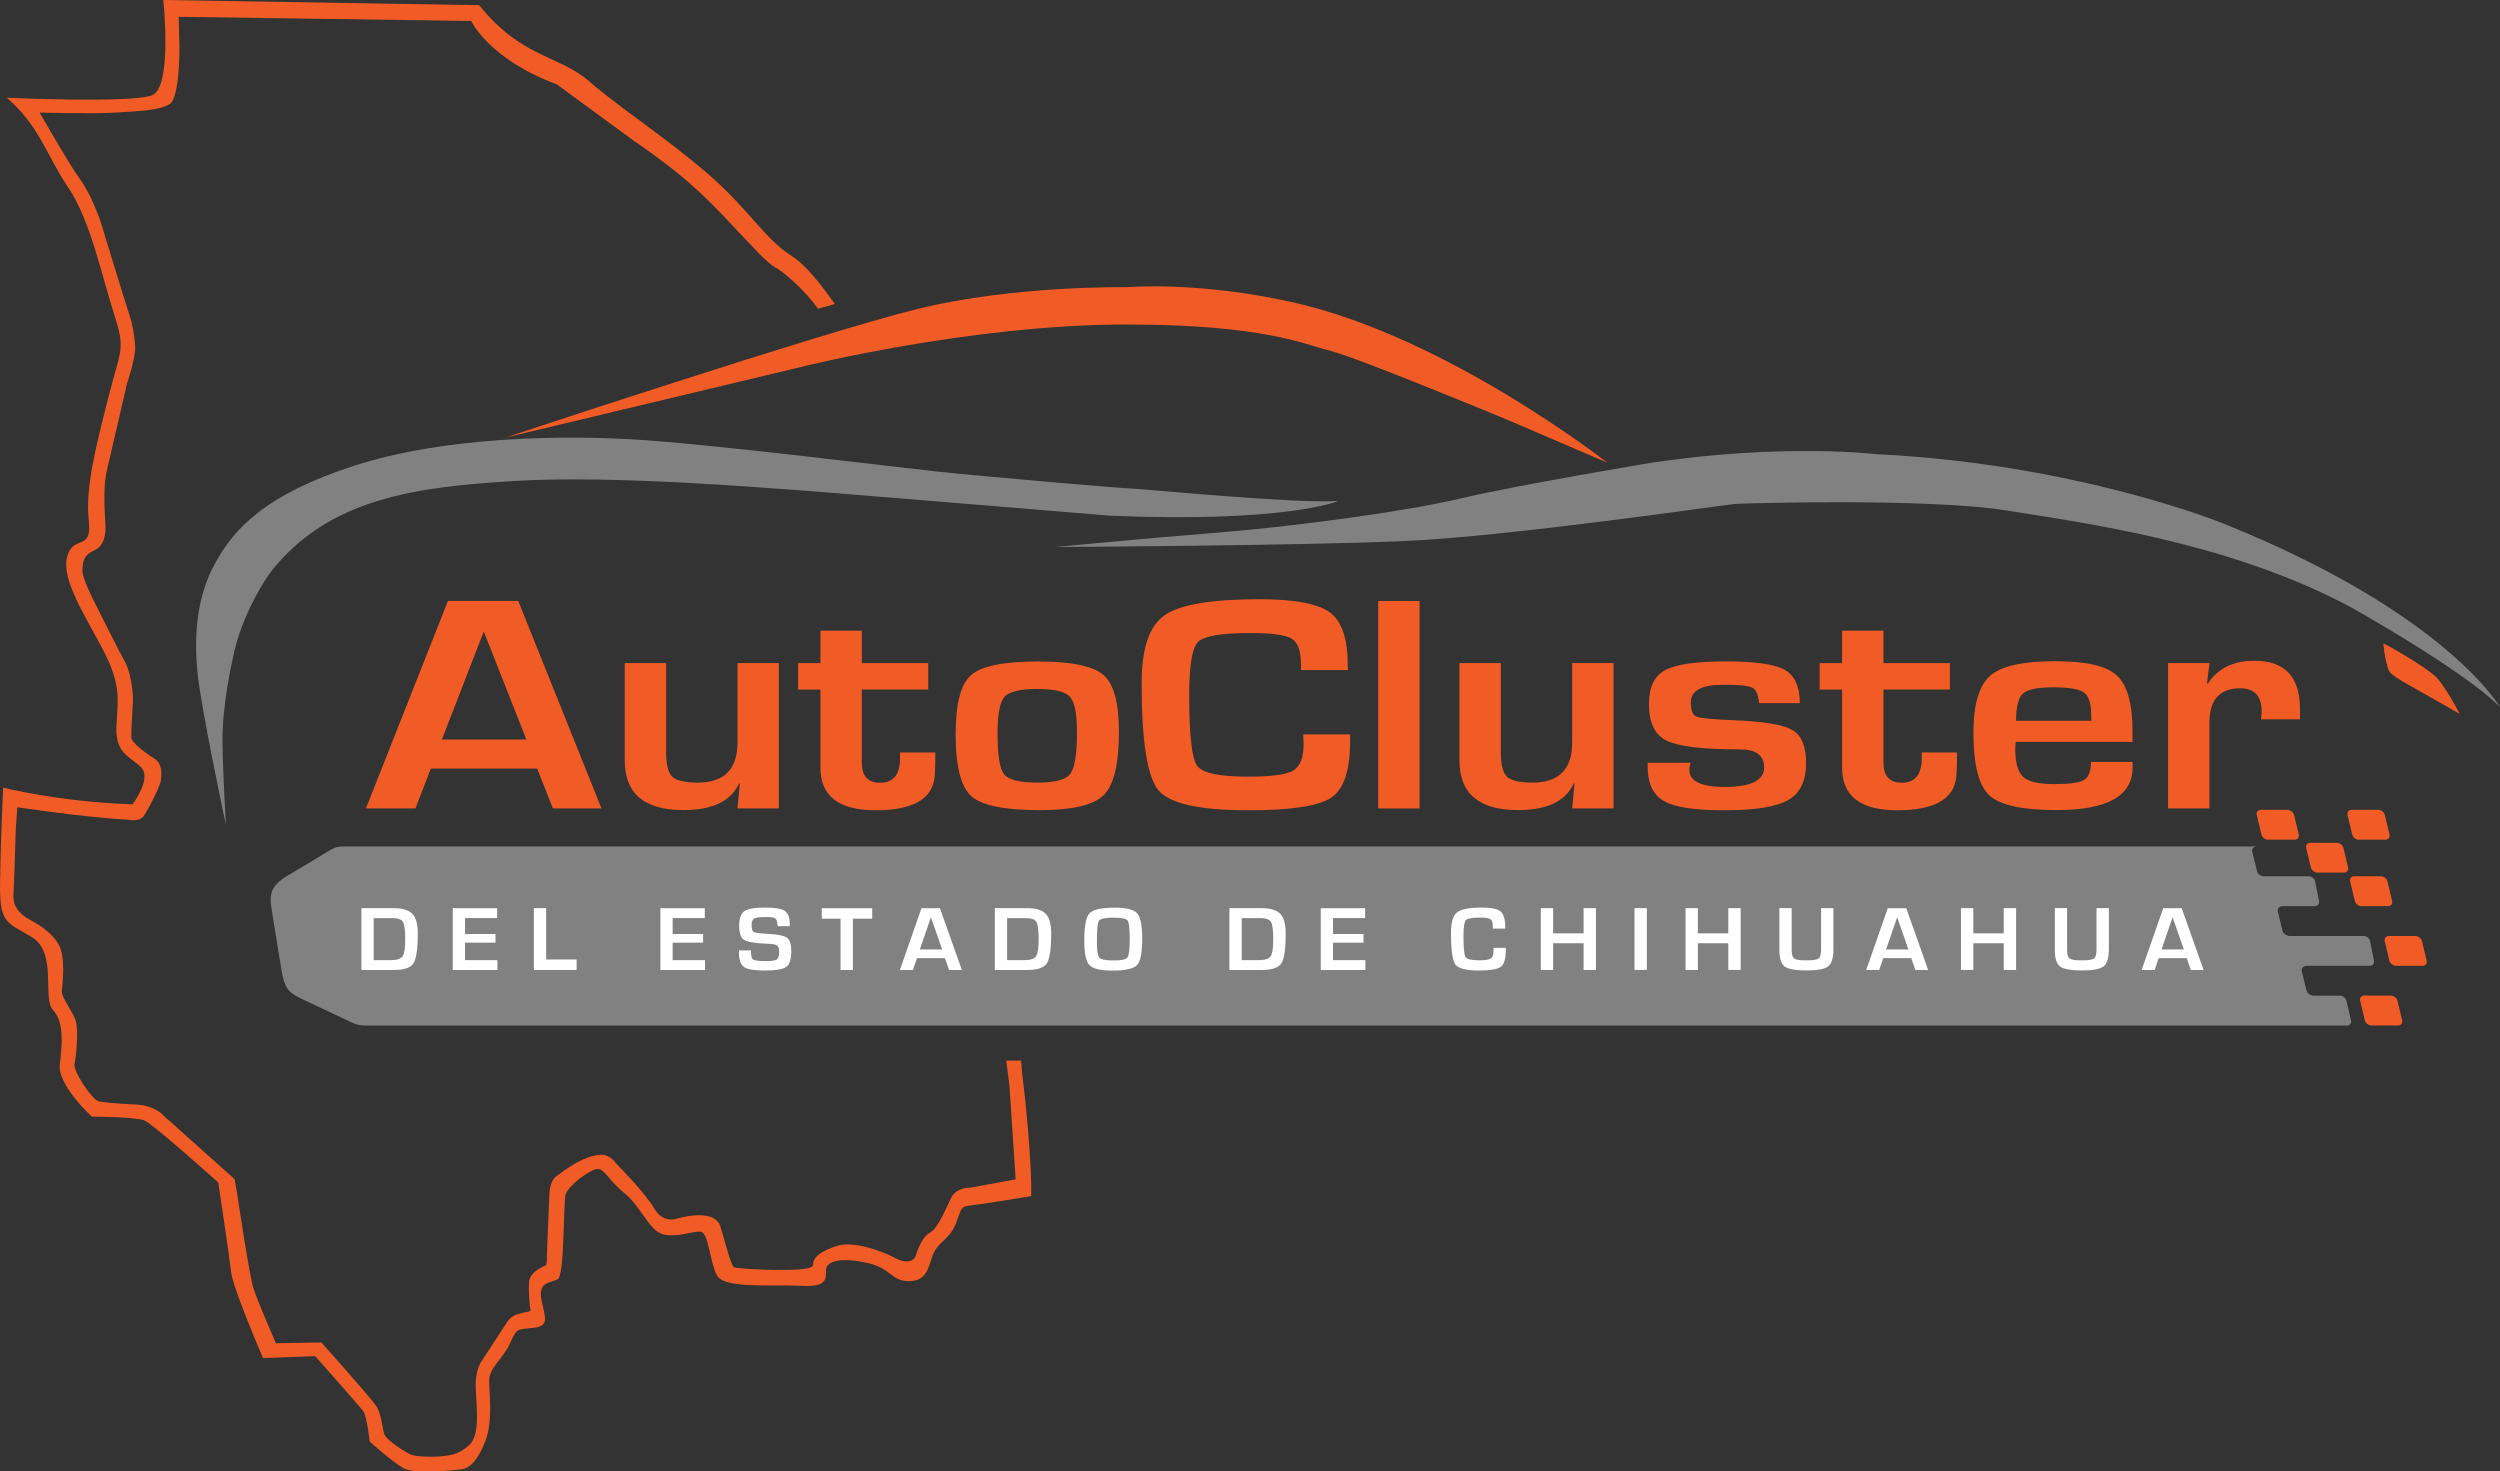 <?xml version="1.0" encoding="UTF-8"?>
<svg id="Layer_1" data-name="Layer 1" xmlns="http://www.w3.org/2000/svg" viewBox="0 0 386.75 227.63">
  <rect x="0" y="0" width="386.75" height="227.63" fill="#333333" stroke="none"/>
  <defs>
    <style>
      .cls-1, .cls-2 {
        fill: #f15b25;
      }

      .cls-3 {
        fill: #fff;
      }

      .cls-2, .cls-4 {
        fill-rule: evenodd;
      }

      .cls-5, .cls-4 {
        fill: #818181;
      }
    </style>
  </defs>
  <g>
    <path class="cls-5" d="M34.95,127.63s-3.87-18.13-4.4-23.59c-.53-5.46-.23-11.53,2.73-16.91,2.96-5.38,7.74-10.62,21.54-15.09,13.8-4.47,32.38-4.85,45.05-3.94,12.67.91,38.07,4.1,45.12,4.85,7.05.76,28.36,2.58,30.34,2.65,1.97.08,25.18,2.35,31.7,1.9,0,0-7.89,3.41-35.27,2.28,0,0-48.46-4.02-50.36-4.1-1.9-.08-26.16-2.2-41.48-1.29-15.32.91-29.2,2.58-38.22,14.33,0,0-4.47,6.22-5.76,13.5,0,0-1.59,6.9-1.52,12.51.08,5.61.53,12.89.53,12.89Z"/>
    <path class="cls-1" d="M174.2,44.43s-17.29-.3-32.16,3.34c-14.86,3.64-63.86,19.93-63.86,19.93l45.96-10.98s26.08-6.52,50.05-6.52c21.24,0,27.45,3.03,31.7,4.1,4.25,1.06,27.61,10.77,27.61,10.77l15.17,6.52s-24.61-19.3-48.23-24.72c-15.02-3.45-26.24-2.43-26.24-2.43Z"/>
    <path class="cls-5" d="M163.43,84.62s37.15-.2,53.65-.91c16.5-.71,49.91-5.66,51.43-5.76,1.52-.1,29.86-.91,41.81,1.01,11.95,1.92,34.42,4.85,53.35,14.97,0,0,17.72,9.91,23.08,15.47,0,0-8.3-14.56-42.82-28.42,0,0-22.47-9.2-53.65-10.72,0,0-14.37-1.72-34.72,1.31,0,0-21.22,3.54-29.69,5.56-8.47,2.02-25.98,4.35-37.42,5.26-11.44.91-25.01,2.22-25.01,2.22Z"/>
    <path class="cls-1" d="M368.73,99.62s.35,3.62,1.06,4.42c.71.81,3.92,2.48,6.88,4.17,2.96,1.69,3.79,2.17,3.79,2.17,0,0-2.2-4.22-3.64-5.66-1.44-1.44-8.11-5.32-8.09-5.11Z"/>
    <g>
      <path class="cls-1" d="M83.11,118.9h-16.46l-2.38,6.16h-7.66l12.69-32.1h10.87l12.88,32.1h-7.52l-2.43-6.16ZM81.43,114.41l-6.59-16.72-6.48,16.72h13.08Z"/>
      <path class="cls-1" d="M120.49,102.58v22.48h-6.4l.36-3.86-.11-.02c-1.25,2.76-4.12,4.14-8.61,4.14-6.05,0-9.08-2.55-9.08-7.64v-15.1h6.4v13.8c0,1.91.32,3.17.95,3.78.63.6,1.95.91,3.94.91,4.1,0,6.15-2.07,6.15-6.21v-12.28h6.4Z"/>
      <path class="cls-1" d="M143.6,102.58v4.09h-10.28v11.29c0,2.09.94,3.13,2.82,3.13,2.07,0,3.1-1.26,3.1-3.79v-.89h5.45v1.13c0,1.04-.04,1.92-.11,2.66-.35,3.43-3.39,5.15-9.11,5.15s-8.55-2.2-8.55-6.61v-12.06h-3.46v-4.09h3.46v-5.03h6.4v5.03h10.28Z"/>
      <path class="cls-1" d="M160.56,102.33c5.16,0,8.54.69,10.14,2.08,1.6,1.39,2.4,4.32,2.4,8.78,0,4.99-.78,8.25-2.35,9.81-1.56,1.55-4.86,2.33-9.89,2.33-5.46,0-8.99-.72-10.6-2.16-1.61-1.44-2.42-4.62-2.42-9.52s.79-7.78,2.38-9.2c1.58-1.41,5.03-2.12,10.34-2.12ZM160.5,106.58c-2.66,0-4.36.4-5.09,1.21-.73.81-1.09,2.69-1.09,5.66,0,3.39.34,5.5,1.03,6.35.69.85,2.41,1.27,5.17,1.27s4.35-.45,5.04-1.34c.7-.89,1.05-3.04,1.05-6.44,0-2.87-.36-4.7-1.09-5.5-.73-.8-2.4-1.2-5.03-1.2Z"/>
      <path class="cls-1" d="M201.59,113.61h7.27v1.11c0,4.47-.97,7.36-2.91,8.67-1.94,1.31-6.22,1.96-12.85,1.96-7.53,0-12.16-1.03-13.89-3.1-1.73-2.07-2.6-7.6-2.6-16.6,0-5.3,1.17-8.78,3.52-10.45,2.35-1.67,7.26-2.5,14.73-2.5,5.44,0,9.07.69,10.9,2.06,1.83,1.37,2.74,4.1,2.74,8.17l.03.73h-7.27v-.82c0-2.1-.47-3.45-1.41-4.03-.94-.59-3.09-.88-6.44-.88-4.49,0-7.19.46-8.09,1.39-.9.92-1.35,3.67-1.35,8.23,0,6.15.41,9.78,1.22,10.91.81,1.13,3.43,1.69,7.87,1.69,3.6,0,5.93-.31,7-.94,1.07-.63,1.61-2.01,1.61-4.14l-.06-1.43Z"/>
      <path class="cls-1" d="M219.61,92.97v32.1h-6.4v-32.1h6.4Z"/>
      <path class="cls-1" d="M249.62,102.58v22.48h-6.4l.36-3.86-.11-.02c-1.25,2.76-4.12,4.14-8.61,4.14-6.05,0-9.08-2.55-9.08-7.64v-15.1h6.4v13.8c0,1.91.32,3.17.95,3.78.63.6,1.95.91,3.94.91,4.1,0,6.15-2.07,6.15-6.21v-12.28h6.4Z"/>
      <path class="cls-1" d="M278.41,108.77h-6.26c-.04-.19-.06-.33-.08-.42-.13-1.08-.5-1.76-1.1-2.02-.61-.27-2.07-.4-4.4-.4-3.34,0-5,.91-5,2.73,0,1.24.29,1.98.88,2.21.59.24,2.57.42,5.97.56,4.56.19,7.53.7,8.91,1.53,1.38.83,2.07,2.53,2.07,5.1,0,2.74-.92,4.64-2.75,5.7-1.84,1.06-5.13,1.59-9.88,1.59s-7.68-.48-9.36-1.43c-1.68-.96-2.52-2.74-2.52-5.36v-.56h6.65c-.09.31-.15.56-.17.75-.26,1.99,1.56,2.99,5.48,2.99s6.06-.99,6.06-2.96-1.27-2.85-3.8-2.85c-5.72,0-9.49-.46-11.3-1.36-1.82-.91-2.72-2.8-2.72-5.67,0-2.57.83-4.31,2.49-5.22,1.66-.91,4.84-1.36,9.56-1.36,4.45,0,7.45.44,8.98,1.32,1.54.88,2.31,2.59,2.31,5.15Z"/>
      <path class="cls-1" d="M301.65,102.58v4.09h-10.28v11.29c0,2.09.94,3.13,2.82,3.13,2.07,0,3.1-1.26,3.1-3.79v-.89h5.45v1.13c0,1.04-.04,1.92-.11,2.66-.35,3.43-3.39,5.15-9.11,5.15s-8.55-2.2-8.55-6.61v-12.06h-3.47v-4.09h3.47v-5.03h6.4v5.03h10.28Z"/>
      <path class="cls-1" d="M323.48,117.87h6.43v.87c0,4.39-3.91,6.58-11.74,6.58-5.31,0-8.78-.76-10.42-2.28-1.64-1.52-2.46-4.74-2.46-9.67,0-4.37.86-7.31,2.57-8.82,1.71-1.51,5.06-2.26,10.03-2.26s7.96.73,9.58,2.2c1.62,1.47,2.43,4.35,2.43,8.64v1.65h-18.08c-.04.5-.06.83-.06.99,0,2.21.41,3.68,1.22,4.42.81.74,2.43,1.11,4.85,1.11s3.87-.22,4.58-.65c.71-.43,1.06-1.36,1.06-2.79ZM323.53,111.5l-.03-.89c0-1.79-.37-2.95-1.1-3.48-.74-.53-2.33-.8-4.79-.8s-3.94.32-4.65.96c-.72.64-1.08,2.05-1.08,4.21h11.65Z"/>
      <path class="cls-1" d="M335.41,102.58h6.4l-.39,3.15.14.02c1.53-2.35,3.93-3.53,7.21-3.53,4.69,0,7.04,2.49,7.04,7.48v1.58h-6.04c.07-.61.11-1.01.11-1.2,0-2.4-1.11-3.6-3.33-3.6-3.17,0-4.75,1.78-4.75,5.34v13.24h-6.4v-22.48Z"/>
    </g>
    <path class="cls-2" d="M354.99,129.9h-4.14c-.45,0-.91-.37-1.01-.83l-.72-2.97c-.11-.45.17-.82.62-.82h4.14c.45,0,.91.37,1.02.82l.71,2.97c.11.46-.17.83-.62.83Z"/>
    <path class="cls-2" d="M369.63,148.59l-.71-2.97c-.11-.45.17-.82.62-.82h4.13c.45,0,.91.37,1.02.82l.71,2.97c.11.45-.17.82-.62.82h-4.13c-.45,0-.91-.37-1.02-.82Z"/>
    <path class="cls-2" d="M369.44,140.18h-4.13c-.46,0-.91-.37-1.02-.82l-.72-2.97c-.1-.46.17-.83.62-.83h4.14c.45,0,.91.37,1.02.83l.71,2.97c.11.45-.17.82-.62.82Z"/>
    <path class="cls-2" d="M369.03,129.9h-4.14c-.45,0-.9-.37-1.01-.83l-.72-2.97c-.1-.45.17-.82.62-.82h4.14c.45,0,.91.37,1.02.82l.71,2.97c.11.46-.17.83-.62.83Z"/>
    <path class="cls-2" d="M365.74,154.02h4.14c.45,0,.91.37,1.01.82l.72,2.97c.11.46-.17.83-.62.83h-4.14c-.45,0-.91-.37-1.02-.83l-.71-2.97c-.11-.45.17-.82.62-.82Z"/>
    <path class="cls-2" d="M362.63,134.99h-4.13c-.45,0-.91-.37-1.02-.82l-.71-2.97c-.11-.45.17-.82.62-.82h4.13c.45,0,.91.37,1.02.82l.71,2.97c.11.45-.17.82-.62.82Z"/>
    <g>
      <path class="cls-4" d="M44.73,135.31c1.97-1.14,3.92-2.33,5.87-3.52,1.39-.84,1.72-.84,2.97-.84h295.48c-.45.06-.73.37-.62.82l.72,2.97c.1.45.56.82,1.01.82h2.46s4.55,0,4.55,0c.46,0,.9.37.99.83l.59,2.97c.09.45-.21.82-.66.82h-3.5s-1.43,0-1.43,0c-.53,0-.88.37-.78.82l.72,2.97c.11.45.63.83,1.17.83h1.93s0,0,0,0h9.47c.46,0,.9.37.99.82l.59,2.97c.09.45-.21.82-.66.82h-5.05s-4.67,0-4.67,0c-.53,0-.88.38-.78.83l.72,2.97c.1.45.63.82,1.17.82h2.79s1.2,0,1.2,0c.45,0,.91.37,1.02.82l.71,2.97c.11.46-.17.83-.62.83h-9.38s-2.37,0-2.37,0H56.89c-1.13,0-1.61-.05-2.53-.5-2.63-1.24-5.25-2.48-7.88-3.72-1.98-.93-2.51-1.79-2.95-4.45-.47-2.85-.93-5.72-1.39-8.57-.45-2.76-.7-4.19,2.58-6.09Z"/>
      <g>
        <path class="cls-3" d="M55.91,150.05v-9.56h4.93c1.4,0,2.38.29,2.95.88s.84,1.61.84,3.07c0,2.39-.23,3.92-.68,4.6-.45.68-1.47,1.02-3.05,1.02h-4.99ZM57.81,148.53h2.71c.91,0,1.5-.2,1.77-.6.27-.4.4-1.28.4-2.64s-.12-2.31-.36-2.69-.8-.57-1.69-.57h-2.83v6.51Z"/>
        <path class="cls-3" d="M71.94,142.02v2.47h4.71v1.34h-4.71v2.7h5.01v1.53h-6.91v-9.56h6.87v1.53h-4.96Z"/>
        <path class="cls-3" d="M84.49,140.49v7.94h4.71v1.62h-6.61v-9.56h1.91Z"/>
        <path class="cls-3" d="M104.06,142.02v2.47h4.71v1.34h-4.71v2.7h5.01v1.53h-6.91v-9.56h6.87v1.53h-4.96Z"/>
        <path class="cls-3" d="M122.16,143.28h-1.86c0-.09-.01-.15-.01-.2-.04-.54-.17-.87-.37-1.01-.21-.14-.69-.21-1.46-.21-.9,0-1.49.08-1.77.24-.28.16-.42.49-.42,1,0,.6.11.96.34,1.09.23.12.97.21,2.24.28,1.49.08,2.46.28,2.9.61s.66,1.01.66,2.04c0,1.27-.26,2.09-.77,2.46s-1.65.56-3.4.56c-1.58,0-2.63-.18-3.14-.55s-.78-1.1-.78-2.21v-.35s1.85,0,1.85,0v.2c0,.67.13,1.08.37,1.23.25.15.91.22,2.01.22.85,0,1.4-.09,1.63-.26.24-.17.35-.57.35-1.2,0-.46-.09-.77-.27-.92-.18-.15-.56-.25-1.16-.28l-1.05-.06c-1.59-.09-2.6-.3-3.04-.63-.44-.33-.66-1.04-.66-2.14s.27-1.86.8-2.23c.53-.37,1.59-.56,3.19-.56,1.51,0,2.53.17,3.05.51.52.34.79,1.01.79,2v.36Z"/>
        <path class="cls-3" d="M131.94,142.12v7.94h-1.91v-7.94h-2.9v-1.62h7.8v1.62h-3Z"/>
        <path class="cls-3" d="M146.19,148.22h-4.33l-.63,1.84h-2.02l3.34-9.56h2.86l3.39,9.56h-1.98l-.64-1.84ZM145.75,146.88l-1.74-4.98-1.71,4.98h3.44Z"/>
        <path class="cls-3" d="M153.9,150.05v-9.56h4.93c1.4,0,2.38.29,2.95.88s.84,1.61.84,3.07c0,2.39-.23,3.92-.68,4.6-.45.68-1.47,1.02-3.05,1.02h-4.99ZM155.8,148.53h2.71c.91,0,1.5-.2,1.77-.6.27-.4.4-1.28.4-2.64s-.12-2.31-.36-2.69-.8-.57-1.69-.57h-2.83v6.51Z"/>
        <path class="cls-3" d="M172.39,140.41c1.82,0,3,.29,3.52.87.52.58.79,1.87.79,3.87,0,2.19-.26,3.57-.79,4.14-.53.57-1.8.86-3.83.86-1.82,0-3-.28-3.54-.84-.53-.56-.8-1.8-.8-3.72,0-2.28.26-3.71.79-4.29s1.81-.88,3.86-.88ZM172.25,141.96c-1.28,0-2.03.16-2.24.47-.22.31-.32,1.4-.32,3.25,0,1.37.13,2.2.38,2.48.25.28,1,.42,2.23.42s1.89-.16,2.12-.47c.24-.32.35-1.27.35-2.87s-.11-2.55-.33-2.84-.95-.44-2.19-.44Z"/>
        <path class="cls-3" d="M190.19,150.05v-9.56h4.93c1.4,0,2.38.29,2.94.88.56.58.84,1.61.84,3.07,0,2.39-.23,3.92-.68,4.6s-1.47,1.02-3.05,1.02h-4.99ZM192.09,148.53h2.71c.91,0,1.5-.2,1.77-.6s.4-1.28.4-2.64-.12-2.31-.36-2.69c-.24-.38-.8-.57-1.69-.57h-2.83v6.51Z"/>
        <path class="cls-3" d="M206.22,142.02v2.47h4.71v1.34h-4.71v2.7h5.01v1.53h-6.91v-9.56h6.87v1.53h-4.96Z"/>
        <path class="cls-3" d="M231.04,146.64h1.91v.33c0,1.33-.26,2.19-.76,2.58-.51.39-1.64.59-3.38.59-1.98,0-3.2-.31-3.66-.93-.45-.62-.68-2.26-.68-4.95,0-1.58.31-2.62.93-3.11.62-.5,1.91-.75,3.87-.75,1.43,0,2.39.2,2.87.61.48.41.72,1.22.72,2.43v.22s-1.91,0-1.91,0v-.25c0-.63-.12-1.03-.37-1.2-.25-.18-.81-.26-1.69-.26-1.18,0-1.89.14-2.13.41-.24.28-.36,1.09-.36,2.45,0,1.83.11,2.91.32,3.25.21.33.9.5,2.07.5.95,0,1.56-.09,1.84-.28.28-.19.42-.6.42-1.23v-.43Z"/>
        <path class="cls-3" d="M246.89,140.49v9.56h-1.91v-4.13h-4.71v4.13h-1.91v-9.56h1.91v3.9h4.71v-3.9h1.91Z"/>
        <path class="cls-3" d="M254.77,140.49v9.56h-1.91v-9.56h1.91Z"/>
        <path class="cls-3" d="M269.28,140.49v9.56h-1.91v-4.13h-4.71v4.13h-1.91v-9.56h1.91v3.9h4.71v-3.9h1.91Z"/>
        <path class="cls-3" d="M281.72,140.49h1.91v6.36c0,1.33-.27,2.21-.81,2.64-.54.43-1.63.64-3.29.64-1.75,0-2.9-.2-3.44-.61s-.82-1.26-.82-2.57v-6.47h1.9v6.47c0,.7.13,1.15.4,1.34s.89.28,1.87.28,1.64-.1,1.89-.29c.26-.19.39-.66.39-1.41v-6.39Z"/>
        <path class="cls-3" d="M295.67,148.22h-4.33l-.63,1.84h-2.01l3.34-9.56h2.86l3.39,9.56h-1.98l-.64-1.84ZM295.23,146.88l-1.74-4.98-1.71,4.98h3.44Z"/>
        <path class="cls-3" d="M311.89,140.49v9.56h-1.91v-4.13h-4.71v4.13h-1.91v-9.56h1.91v3.9h4.71v-3.9h1.91Z"/>
        <path class="cls-3" d="M324.33,140.49h1.91v6.36c0,1.33-.27,2.21-.81,2.64-.54.43-1.63.64-3.29.64-1.75,0-2.9-.2-3.44-.61s-.82-1.26-.82-2.57v-6.47h1.9v6.47c0,.7.13,1.15.4,1.34s.89.28,1.87.28,1.64-.1,1.89-.29c.26-.19.39-.66.39-1.41v-6.39Z"/>
        <path class="cls-3" d="M338.28,148.22h-4.33l-.63,1.84h-2.01l3.34-9.56h2.86l3.39,9.56h-1.98l-.64-1.84ZM337.84,146.88l-1.74-4.98-1.71,4.98h3.44Z"/>
      </g>
    </g>
    <path class="cls-1" d="M368.73,99.62s.35,3.62,1.06,4.42c.71.81,3.92,2.48,6.88,4.17,2.96,1.69,3.79,2.17,3.79,2.17,0,0-2.2-4.22-3.64-5.66-1.44-1.44-8.11-5.32-8.09-5.11Z"/>
  </g>
  <path class="cls-1" d="M158.05,164.9c-.03-.28-.07-.54-.1-.82h-2.28l.49,3.87.96,14.5-6.97,1.27s-2.07-.08-2.91,1.43-2.03,4.86-3.43,5.58c-1.39.72-2.19,3.67-2.19,3.67,0,0-.67,1.51-3.08.24-2.41-1.28-6.64-2.67-9.03-1.91-2.39.76-3.75,1.71-3.75,2.99s-11.67.6-12.23.32-1.87-6.14-2.31-6.81c-.44-.68-1.75-1.91-6.33-.76,0,0-2.23.96-3.67-1.51s-5.94-7.01-5.94-7.01c0,0-.92-1.43-2.43-1.31-1.51.12-3.55.84-6.69,3.27,0,0-1.04.44-1.16,2.71s-.4,9.56-.4,9.56c0,0,.08,1.43-.2,1.59-.28.16-2.43.88-2.55,2.59-.12,1.71.08,3.82.24,4.3.16.48-2.51.12-3.59,1.79-1.08,1.67-3.9,5.98-3.9,5.98,0,0-1.16,1.35-1,4.46s.64,7.17-1,8.65c-1.63,1.47-2.79,1.59-4.34,1.75-1.55.16-3.86.04-4.62-.24-.76-.28-3.94-2.27-4.22-3.27-.28-1-.44-3.11-1.2-4.26-.76-1.16-8.49-9.84-8.49-9.84l-7.05.12s-2.83-6.49-3.47-8.49c-.64-1.99-2.43-14.06-2.43-14.06l-.48-2.83-11-9.84s-1.24-1.55-4.26-1.71c-3.03-.16-4.7-.28-5.74-.48-1.04-.2-4.02-4.74-3.78-5.74.24-1,.64-5.02.24-6.57-.4-1.55-2.27-3.67-2.19-4.78.08-1.12.68-5.34-.6-7.37-1.27-2.03-3.59-3.23-4.46-3.71-.88-.48-2.55-1.67-2.43-3.67.12-1.99.36-10.28.36-10.28l.24-3.39s9.84,1.51,17.29,1.95c0,0,1.59.36,2.27-.6.68-.96,2.63-4.74,2.67-5.62.04-.88.32-2.47-1.16-3.35-1.47-.88-3.39-2.47-3.43-3.11-.04-.64.12-3.47.24-5.42.12-1.95-.52-5.14-1.2-6.29-.68-1.16-4.82-9.44-4.82-9.44,0,0-1.83-3.55-1.79-4.74.04-1.2.08-2.35,1.83-3.11,1.75-.76,1.75-2.95,1.75-3.71s-.52-5.62.2-8.65c.72-3.03,3.11-13.43,3.11-13.43,0,0,1.39-4.1,1.27-5.78-.12-1.67-.4-3.43-.84-4.7-.44-1.27-4.54-14.7-4.54-14.7,0,0-1.39-4.06-3.07-6.33-1.67-2.27-6.33-10.44-6.33-10.44,0,0,8.49.24,11.87,0s6.73-.28,8.29-1.35c1.55-1.08,1.47-8.8,1.47-8.8l-.12-4.66,45.26.64s2.69,5.89,13.23,9.8c0,0,7.73,5.66,11.95,8.76,0,0,4.86,3.23,8.77,6.69s6.26,6.26,7.53,7.53,4.26,4.7,5.5,5.3c1.24.6,4.78,3.75,6.49,6.22.05.07.1.15.15.22l2.62-.73c-2.03-2.91-4.43-6.01-6.7-7.46-4.28-2.7-6.56-7.27-13.29-12.99-6.72-5.72-13.45-10.02-18.02-14.02-4.57-4-10.43-3.57-17-11.76L25.26,0s1.44,13.45-1.72,14.73c-3.15,1.28-22.48.39-22.48.39,5.14,4.48,6.08,8.85,9.51,13.91,3.43,5.05,5.24,13.91,7.07,19.53,1.81,5.63,1.05,5.35-.87,12.88-1.9,7.53-3.61,14.09-3.04,19.05.57,4.96-2.38,2.1-3.34,5.63-.96,3.52,2.86,9.24,5.63,14.57,2.77,5.35,2.2,7.52,1.99,11.73-.18,4.19,2.1,4.57,3.82,6.29,1.71,1.72-1.33,5.72-1.33,5.72-11.43-.39-20.01-2.58-20.01-2.58,0,0-.39,7.91-.48,14.41-.09,6.47.75,6.27,4.85,8.67,4.09,2.38,1.62,9.51,3.34,11.32,1.71,1.83,1.44,5.17,1.05,8.39-.39,3.25,4.96,8.1,4.96,8.1,0,0,6.77.02,8.14.6,1.37.57,11.41,9.58,11.41,9.58,0,0,1.71,11.3,1.99,13.86.3,2.58,4.94,13.31,4.94,13.31l8.07-.3s6.86,7.73,7.43,8.51c.57.78,1,4.71,1,4.71,0,0,3.57,3.22,5.28,4.14,1.72.94,7.5.3,8.87.16,1.35-.16,2.63-1.44,3.77-4.44,1.14-3,.57-7.23.57-9.29s2.15-3.36,3.23-5.79c1.08-2.45,1.14-2.08,3.64-2.38,2.51-.27,1.78-1.55,1.21-4.35-.57-2.79,1.44-2.59,2.52-3.16,1.08-.57.85-11.71,1.21-13.08.34-1.35,3.71-3.84,4.85-3.98,1.14-.16,1.87,1.85,4.3,3.77,2.42,1.95,3.77,5.65,5.79,6.29,2.01.64,4.64-.44,5.92-.37,1.3.09,1.44,4.73,2.58,6.79,1.14,2.08,8.44,1.37,12.44,1.58,4,.23,4.48-.5,4.41-2.29-.07-1.78,2.86-2.06,6.52-1.21,3.63.85,3.57,2.79,6.29,2.79s2.93-1.85,3.7-4c.8-2.15,2.59-2.36,3.59-4.94.98-2.56.64-2.56,2.49-2.79,1.85-.21,9.15-1.42,9.15-1.42,0,0,.27-5.21-1.51-20.15Z"/>
</svg>